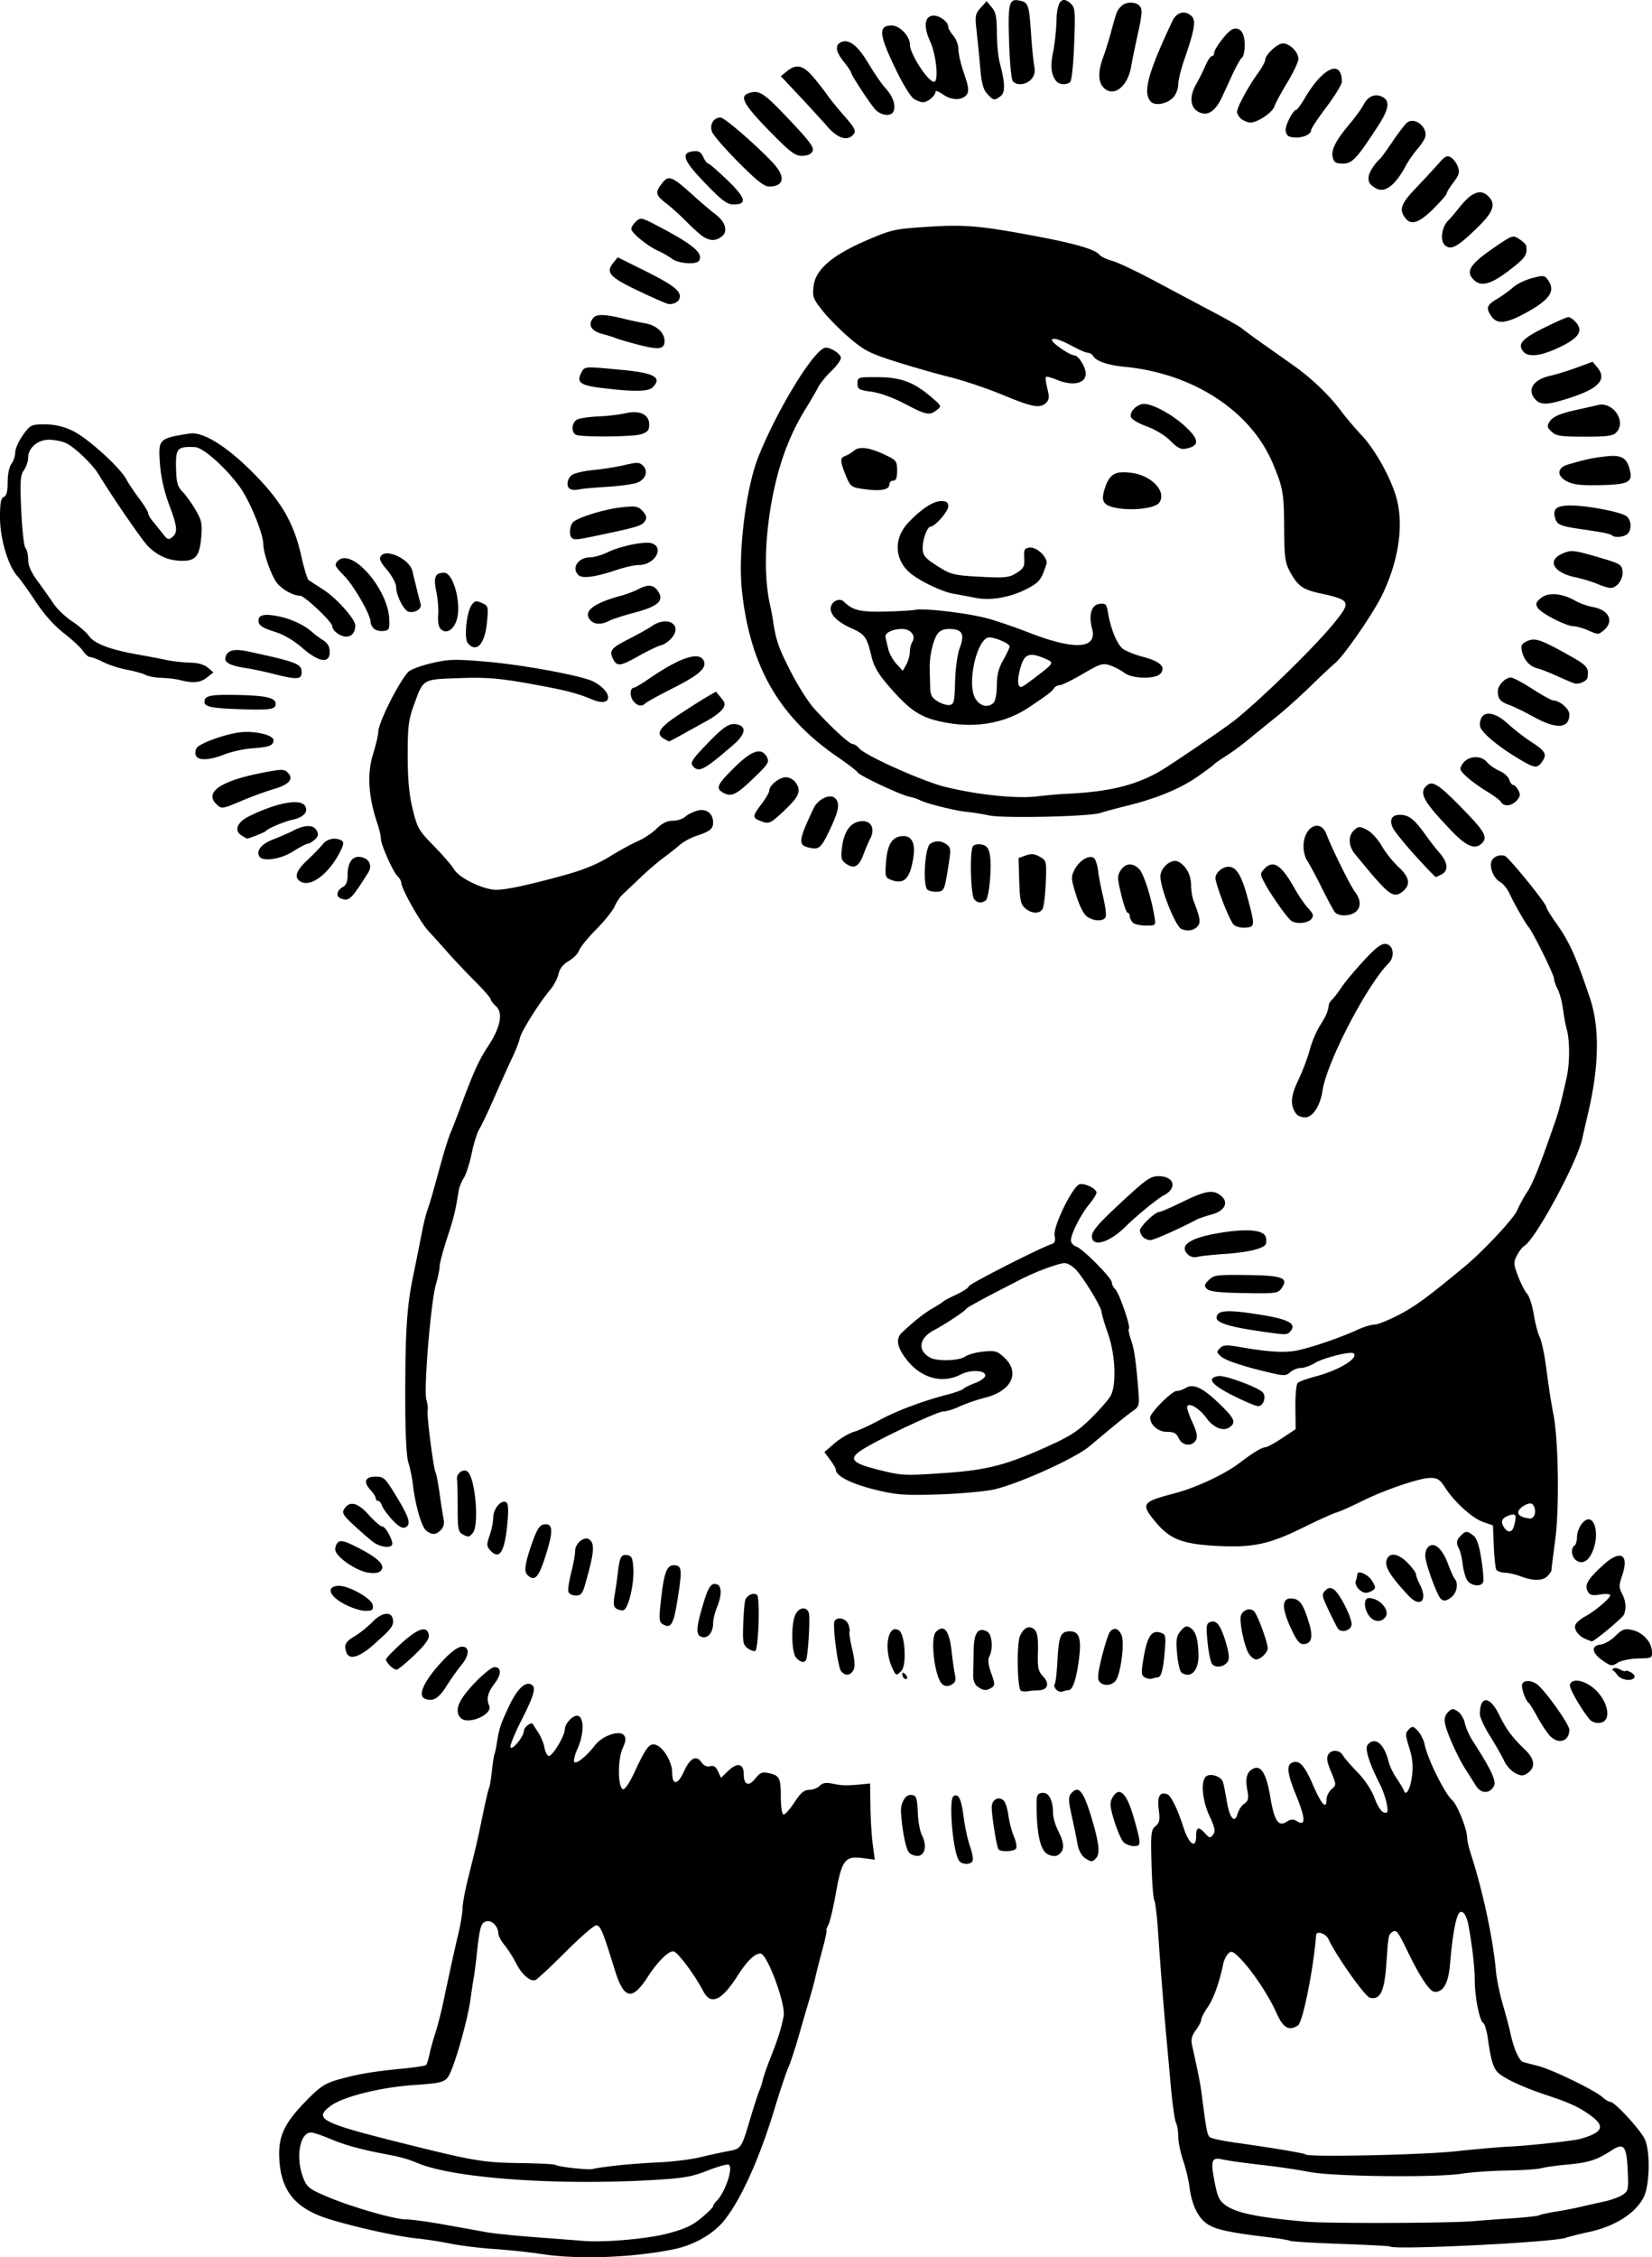 <svg xmlns="http://www.w3.org/2000/svg" viewBox="0 0 228.017 311.412" height="1176.991" width="861.795"><path d="M74.789 310.977c-1.65-.254-4.586-.567-6.527-.695-1.94-.128-4.647-.46-6.016-.735-1.368-.277-3.432-.597-4.586-.713-2.668-.267-7.914-1.403-11.893-2.576-4.885-1.44-6.962-3.844-7.212-8.348-.176-3.168.636-4.937 3.714-8.089 1.835-1.879 2.582-2.385 4.231-2.864 2.646-.77 4.842-1.153 8.826-1.542 1.81-.176 3.379-.408 3.485-.514.106-.106.32-.794.477-1.53.156-.735.522-2.05.812-2.924.29-.873.779-2.778 1.087-4.233.977-4.613 1.539-7.166 2.098-9.525.299-1.261.549-2.8.555-3.417.007-.619.344-2.444.748-4.057 1.194-4.765 1.305-5.244 2.046-8.845.39-1.894.783-3.563.873-3.709.09-.146.266-1.205.39-2.353.124-1.148.28-2.178.349-2.288.068-.111.222-.837.343-1.613.305-1.963.489-2.516 1.665-5.016 1.068-2.27 2.14-3.359 2.988-3.034.825.317.558 1.368-1.253 4.936-.958 1.886-1.647 3.583-1.53 3.771.269.436 1.856-1.524 1.859-2.295 0-.476 1.025-1.257 1.217-.928.03.053.365.573.743 1.155.378.582.767 1.522.864 2.088.097.567.355 1.09.575 1.162.48.159 2.247-2.748 2.247-3.7 0-.71 1.024-1.843 1.666-1.843 1.001 0 1.044 2.433.08 4.558-.39.858-.584 1.68-.433 1.828.315.307 1.658-.786 2.86-2.325 1.024-1.311 3.361-2.114 3.98-1.367.32.385.278.797-.186 1.825-.697 1.546-.66 5.388.055 5.623.26.086.92-.896 1.635-2.441 1.548-3.341 2.037-3.964 2.893-3.688 1.06.342 2.267 2.396 2.267 3.858 0 1.759.773 1.695 1.597-.132.846-1.877 1.708-2.356 2.416-1.344.343.49.77.69 1.219.574.494-.13.806.072 1.096.71l.406.89 1.021-.98c1.244-1.191 2.122-.988 2.122.493 0 1.49.68 1.736 1.601.58.66-.827.948-.94 1.878-.735 1.463.32 1.637.673 1.637 3.328 0 1.242.158 2.31.352 2.374.194.064.87-.675 1.502-1.642.885-1.351 1.358-1.757 2.054-1.757.497 0 1.156-.25 1.463-.558.421-.421.869-.492 1.827-.287 1.24.265 1.959.277 4.078.067l1.046-.104.045 3.175c.025 1.747.17 4.113.324 5.258l.279 2.083-1.608-.22c-2.485-.34-2.94.235-3.745 4.745-.369 2.064-.85 4.088-1.07 4.498-.219.41-.33.746-.245.746.085 0-.16 1.151-.543 2.558-.383 1.406-.819 3.113-.968 3.792-.15.68-.534 2.108-.855 3.175-.32 1.067-.992 3.37-1.492 5.115-.5 1.747-1.145 3.695-1.433 4.33-.287.635-1.135 3.175-1.883 5.644-2.1 6.937-4.704 12.672-7.034 15.5-1.472 1.785-4.118 3.285-6.772 3.838-5.662 1.18-13.257 1.467-18.307.69zm17.283-2.817c2.41-.628 3.477-1.117 4.732-2.166.892-.745 1.621-1.468 1.621-1.607 0-.14.218-.47.483-.737 1.185-1.184 2.335-4.601 1.685-5.003-.188-.116-1.507.248-2.93.809-2.222.875-3.316 1.061-7.705 1.312-13.236.757-27.283-.255-32.279-2.326-1.503-.622-2.193-.816-4.41-1.239-3.573-.681-5.653-1.257-7.805-2.163-1.091-.459-2.233-.834-2.537-.834-1.546 0-2.152 3.43-1.094 6.198.503 1.318.803 1.567 3.086 2.555 3.332 1.443 9.524 3.242 11.13 3.235.703-.003 3.103.324 5.334.727 2.232.403 4.851.874 5.821 1.048.97.173 4.145.492 7.056.71 2.91.216 5.688.43 6.173.474 2.8.255 8.82-.259 11.639-.993zm-7.053-9.392c1.456-.163 4.154-.364 5.998-.448 1.843-.084 4.383-.402 5.644-.707a88.237 88.237 0 013.845-.838c1.806-.331 1.82-.35 3.057-4.51.52-1.746 1.088-3.492 1.262-3.88a7.672 7.672 0 00.452-1.411c.074-.388.604-1.897 1.177-3.352.964-2.445 1.333-3.628 1.705-5.468.327-1.616-2.274-8.643-3.199-8.643-.788 0-1.845 1.02-3.109 2.999-2.275 3.564-3.746 4.213-4.825 2.131-1.123-2.166-3.471-5.31-4.052-5.426-.642-.127-2.201 1.403-3.538 3.471-2.21 3.422-3.32 3.18-4.612-1.006-1.635-5.298-1.95-6.05-2.541-6.05-.309 0-2.218 1.657-4.243 3.682-2.025 2.024-3.884 3.759-4.131 3.854-.713.273-1.886-.75-2.7-2.355-.413-.812-1.125-1.925-1.584-2.473-.458-.549-.838-1.263-.845-1.588-.019-1.02-.927-1.91-1.698-1.666-.73.232-.86.721-1.323 4.956-.127 1.164-.295 2.434-.372 2.822-.078.389-.282 1.738-.455 3-.342 2.496-1.81 7.861-2.723 9.959-.631 1.447-.907 1.547-5.059 1.833-4.684.324-9.81 1.607-11.522 2.885-2.371 1.77-1.329 2.32 9.582 5.053 10.048 2.517 11.447 2.758 16.386 2.827 2.61.036 4.873.144 5.029.24.478.296 4.658.757 5.22.576.29-.094 1.72-.304 3.174-.467zm106.849 11.162c-.073-.068-3.14-.23-6.816-.36-3.676-.13-6.814-.318-6.973-.417-.16-.099-1.519-.326-3.019-.504-5.372-.64-7.302-1.06-8.442-1.837-1.288-.88-2.146-2.683-2.447-5.146-.11-.902-.502-2.523-.87-3.603-.369-1.08-.67-2.56-.67-3.287 0-.727-.143-1.59-.317-1.917-.174-.326-.5-2.657-.726-5.18-.225-2.522-.486-5.41-.58-6.418a658.193 658.193 0 01-1.156-14.588c-.146-2.24-.384-4.264-.529-4.498-.144-.235-.319-2.504-.387-5.042-.112-4.2-.063-4.668.552-5.194.564-.483.638-.864.448-2.3-.238-1.792.157-2.492 1.183-2.099.51.196 1.423 2.061 2.207 4.509.775 2.418 1.774 3.113 1.774 1.234 0-1.243.347-1.334 1.256-.33.602.666.697.68 1.082.152.341-.466.244-.962-.504-2.58-.97-2.1-1.219-4.7-.517-5.402.557-.557 2.122-.084 2.377.719.117.369.362 1.587.544 2.707.375 2.304 1.089 3.118 1.475 1.682.135-.501.551-1.125.925-1.387.576-.404.638-.706.404-1.982-.3-1.64 0-2.535.97-2.907.996-.382 1.711.885 2.214 3.92.55 3.317 1.126 4.203 2.252 3.466.507-.333.932-.387 1.284-.165 1.399.885 1.398-.151-.002-3.589-1.194-2.93-1.322-4.103-.483-4.425.975-.374 1.67.38 2.848 3.095 1.174 2.704 1.867 3.454 1.867 2.019 0-.458.311-1.1.692-1.426.687-.588.686-.606-.063-2.409-.567-1.364-.66-1.96-.378-2.396.476-.735 1.581-.643 2.042.169.194.342 1.094 1.38 1.999 2.305.995 1.018 1.921 2.421 2.341 3.548.419 1.125.939 1.914 1.31 1.988.532.106.581-.059.363-1.218-.138-.738-.555-1.937-.926-2.664-1.503-2.947-2.126-4.942-1.703-5.453 1.007-1.214 2.31-.139 2.92 2.412.127.528.615 1.526 1.083 2.216.469.69.913 1.437.987 1.66.297.893.906-.177 1.133-1.994.176-1.41.074-2.457-.379-3.893-.562-1.785-.568-2.017-.067-2.518.502-.502.619-.483 1.263.209.39.419.81 1.263.933 1.875.393 1.97 2.782 6.793 3.79 7.657.685.586 2.063 4.01 2.06 5.116 0 .388.232 1.42.516 2.293 1.648 5.062 3.072 11.706 3.477 16.228.096 1.067.522 3.13.948 4.586.425 1.455.89 3.201 1.033 3.88.455 2.16 1.207 3.873 1.772 4.035.3.086 1.261.34 2.134.564 1.897.486 7.823 3.368 8.802 4.28.382.356.873.646 1.092.646.609 0 4.203 3.91 4.772 5.192.764 1.72.665 6.337-.17 7.975-1.14 2.236-3.985 4.03-7.616 4.803-1.165.248-2.593.607-3.175.798-1.92.63-23.657 1.699-24.21 1.19zm11.508-3.496c.97-.085 3.34-.26 5.266-.388 1.926-.129 3.638-.318 3.805-.421.167-.103 1.21-.332 2.319-.508a54.923 54.923 0 003.427-.66c.776-.186 2.194-.506 3.15-.71.957-.205 2.125-.624 2.594-.931.805-.527.847-.721.728-3.335-.158-3.49-.52-3.92-2.313-2.754-1.953 1.272-3.148 1.648-6.044 1.904-1.424.126-3.012.348-3.527.494-.516.146-2.683.292-4.816.326-2.132.033-4.91.227-6.173.43-3.505.567-17.667.413-21.027-.228a92.995 92.995 0 00-5.61-.856c-3.67-.422-5.421-.664-6.616-.916-1.315-.276-1.468.293-.874 3.246.42 2.083.65 2.537 1.63 3.2 1.485 1.008 4.623 1.631 10.974 2.181 3.044.264 19.88.21 23.107-.074zm-2.47-9.635c2.717-.292 5.972-.58 7.233-.639 2.878-.135 8.974-.795 9.992-1.08 3.036-.853 3.456-1.69 1.561-3.108-1.623-1.215-2.968-1.85-6.137-2.893-3.414-1.125-6.188-2.431-6.902-3.25-.592-.68-.897-1.77-1.294-4.614-.144-1.033-.43-1.986-.636-2.117-.524-.333-1.17-3.602-1.17-5.92 0-1.648-.307-4.365-.831-7.371-.256-1.467-.752-2.27-1.223-1.979-.504.311-1.009 2.957-1.355 7.094-.222 2.659-.881 3.88-2.095 3.88-.675 0-1.967-1.896-3.664-5.38-1.516-3.113-1.658-3.286-2.297-2.816-.45.33-.465.424-.748 4.454-.262 3.72-.86 4.914-2.276 4.544-.687-.18-4.693-5.858-5.715-8.102-.34-.745-1.64-1.167-1.69-.549-.377 4.776-1.844 12.06-2.514 12.484-1.25.792-2.046.336-2.939-1.684-1.06-2.397-3.356-5.855-4.99-7.515-1.037-1.055-1.26-1.147-1.695-.706-.276.28-.583.905-.682 1.39-.522 2.557-1.323 4.802-2.13 5.966-.497.717-.903 1.5-.903 1.74s-.339.894-.752 1.454c-.54.73-.69 1.298-.533 2.014 1.003 4.554 1.159 5.363 1.411 7.347.56 4.397.704 5.131 1.065 5.415.218.172 1.745.5 3.395.73 5.241.732 9.679 1.477 9.857 1.655.387.386 16.06.05 20.658-.444zm-68.519-40.076c-.858-1.102-1.494-8.48-.77-8.927.678-.419 1.076.406 1.39 2.887.168 1.333.557 3.131.864 3.996.306.864.478 1.777.382 2.028-.224.583-1.416.593-1.866.016zm17.31-.432c-.427-.3-.838-1.088-.967-1.853-.123-.732-.481-2.478-.797-3.88-.465-2.067-.489-2.65-.127-3.087 1.078-1.298 1.775-.403 3.017 3.872.86 2.958 1.003 4.356.506 4.954-.532.642-.708.641-1.632-.006zm-24.205-.685c-.457-.457-.99-3.126-1.135-5.674-.063-1.122.584-2.293 1.268-2.293.86 0 .968.265 1.063 2.599.045 1.115.3 2.448.566 2.961.687 1.324.456 2.704-.475 2.837-.412.059-.991-.135-1.287-.43zm19.228.263c-1.06-.426-1.597-2.536-1.645-6.466-.021-1.752.054-1.951.77-2.053.896-.127 1.5.997 1.5 2.795 0 .578.317 1.672.705 2.433.806 1.58.89 2.497.282 3.104-.442.442-.859.49-1.612.187zm-6.922-.76c-.244-.394-.914-4.6-.918-5.757-.003-1.045.886-1.588 1.613-.985.257.213.564 1.129.683 2.035.119.906.462 2.228.763 2.939.3.71.44 1.465.31 1.676-.277.447-2.187.52-2.45.093zm17.282-.96c-.3-.3-.873-1.607-1.274-2.906-.6-1.94-.653-2.504-.303-3.16.943-1.76 1.991-.806 2.998 2.73 1.03 3.622 1.032 3.881.021 3.881-.493 0-1.142-.245-1.442-.545zm48.615-7.811c-.334-.546-.968-1.548-1.408-2.227-1.046-1.614-2.577-5.013-2.831-6.286-.138-.688-.011-1.197.401-1.61.528-.527.696-.54 1.349-.107.41.273.849.997.974 1.61.126.614.609 1.708 1.074 2.431 2.682 4.175 3.35 5.637 2.898 6.358-.637 1.015-1.78.936-2.457-.17zm5.414-1.733c-.534-.284-1.203-1.027-1.488-1.652-.285-.624-1.158-2.156-1.94-3.404-.783-1.248-1.423-2.624-1.423-3.058 0-2.576 1.362-2.559 2.63.033 1.019 2.083 1.809 3.146 3.664 4.93 1.32 1.27 1.406 2.45.233 3.21-.585.378-.873.368-1.676-.06zm4.78-5.168c-.397-.437-1.157-1.588-1.689-2.558-.531-.97-1.07-1.843-1.198-1.94-.465-.354-1.075-2.122-.894-2.593.21-.547 1.107-.57 1.943-.05 1.004.626 4.555 5.567 4.555 6.338 0 1.64-1.54 2.095-2.717.803zm5.527-2.22c-1.19-1.434-2.818-4.267-2.727-4.748.151-.799 1.365-.803 2.654-.009 2.445 1.507 3.425 5.003 1.466 5.231-.525.061-1.116-.14-1.393-.473zm-155.828-.205c-.648-.662-.54-1.643.32-2.9 1.14-1.671 3.725-4.112 4.353-4.112.97 0 .975.985.013 2.247-.958 1.256-1.165 2.1-.752 3.067.526 1.228-2.932 2.72-3.934 1.698zm-4.939-2.653c-1.096-.459-.042-2.624 2.652-5.444 1.033-1.08 1.962-1.737 2.459-1.737 1.105 0 1.05 1.187-.12 2.597-.505.609-1.42 1.9-2.032 2.87-1.061 1.682-1.889 2.162-2.959 1.714zm82.244-1.134c-.484-.35-.582-6.38-.121-7.49.498-1.204 1.354-1.574 2.043-.885.379.379.5 1.213.447 3.056-.064 2.18.034 2.65.696 3.355.96 1.022.674 1.905-.631 1.941-.54.015-1.238.077-1.551.138-.314.061-.711.01-.883-.115zm4.864-.155c-.224-.269-.307-.589-.185-.711s.297-1.616.389-3.319c.18-3.362.446-3.979 1.707-3.979 1.33 0 1.645 1.05 1.222 4.089-.374 2.688-.843 4.025-1.412 4.025-.172 0-.538.087-.813.192-.276.106-.685-.027-.908-.297zm-10.812-.375c-.434-.317-.643-.885-.618-1.676.02-.657.05-2.183.065-3.39.029-2.387.643-3.211 1.878-2.52.674.377.836 2.395.276 3.44-.226.423-.142 1.147.265 2.282.527 1.47.534 1.702.067 1.998-.725.46-1.163.429-1.933-.134zm-4.864-.327c-1.057-.83-1.743-6.387-.894-7.236 1.115-1.115 1.853-.177 2.167 2.751.114 1.067.31 2.442.434 3.055.18.888.085 1.189-.468 1.485-.503.269-.845.254-1.24-.055zm21.66-.372c-.294-.353-.205-1.227.35-3.44.409-1.631.903-3.164 1.098-3.407.55-.683 1.177-.524 1.6.406.49 1.076-.135 5.669-.872 6.406-.639.638-1.662.655-2.176.035zm-26.975-.467a.972.972 0 01-.235-.6c0-.221.164-.2.417.053.23.23.335.5.235.6-.1.1-.288.076-.417-.053zm33.241-.116c-.502-.295-.517-.62-.136-2.84.484-2.822 1.098-3.714 2.294-3.334.739.234.776.397.597 2.594-.203 2.489-.496 3.578-.963 3.578-.157 0-.497.075-.756.167-.258.092-.724.017-1.036-.165zm65.201-.352c-.27-.387-.56-.665-.643-.618-.083.048-.046-.048.082-.211.128-.164.567-.118.976.1.41.22.744.308.744.197 0-.11.322-.029.715.182.394.21.622.534.508.718-.365.59-1.873.358-2.381-.368zm-107.112-.494c-.456-.549-1.218-6.426-.9-6.94.39-.63 1.595-.334 1.896.464.165.437.238.9.162 1.029-.075.13.094 1.227.377 2.438.353 1.513.405 2.406.166 2.852-.412.77-1.137.838-1.701.157zm7.055-.462c-1.217-2.672-.607-6.115.918-5.183.863.526 1.113 4.83.327 5.616-.691.691-.74.674-1.245-.433zm39.946.678c-.229-.145-.51-1.312-.625-2.592-.179-1.983-.107-2.452.482-3.17.56-.681.81-.768 1.322-.456.766.469 1.095 1.544 1.142 3.734.046 2.171-1.02 3.312-2.321 2.484zm-109.273-.985c-.305-.304-.555-.688-.555-.852 0-.164.987-1.19 2.193-2.282 2.296-2.078 3.535-2.428 3.732-1.054.072.501-.546 1.345-2.002 2.734-1.159 1.105-2.265 2.009-2.46 2.009-.195 0-.603-.25-.908-.555zm113.48-.222c-.209-.252-.493-1.606-.631-3.01-.216-2.187-.17-2.583.327-2.773.892-.342 1.455.36 2.166 2.708.473 1.562.551 2.314.285 2.738-.467.745-1.653.932-2.147.337zm53.888-.495c-1.51-1.05-1.63-2.034-.269-2.19.531-.062 1.45-.597 2.043-1.189.905-.905 1.256-1.04 2.209-.85 1.474.294 2.725 1.57 2.82 2.875.075 1.03.06 1.039-1.898 1.082-1.102.025-2.348.285-2.822.588-.79.506-.935.484-2.083-.316zm-111.277-.34c-.671-.673-.767-4.59-.144-5.956.464-1.02 1.518-1.194 1.858-.308.228.595-.095 6.061-.388 6.553-.248.416-.724.312-1.326-.29zm62.457-.593c-.642-1.01-1.368-4.551-1.083-5.292.29-.759 1.204-1.069 1.768-.6.455.377 1.92 4.301 1.92 5.141 0 .59-.992 1.545-1.604 1.545-.273 0-.723-.358-1-.794zM47.84 228.03c-.413-1.076-.203-1.508 1.109-2.288.728-.432 1.84-1.33 2.473-1.993 1.289-1.35 2.67-1.487 2.815-.276.102.846-.219 1.257-2.68 3.44-1.936 1.715-3.327 2.133-3.717 1.117zm55.334-.645c-.6-.44-.678-.866-.594-3.268.054-1.518.179-3.024.278-3.346.219-.707 1.213-1.144 1.637-.719.433.433.19 7.568-.262 7.718-.202.067-.679-.106-1.059-.385zm74.932-2.903c-1.278-2.818-1.174-4.116.314-3.942 1.032.12 1.502.84 2.302 3.52.55 1.847.27 2.764-.844 2.764-.534 0-.974-.582-1.772-2.342zm40.781 1.654c-1.019-.414-1.69-1.326-1.444-1.966.115-.3.712-.819 1.326-1.151 1.403-.76 3.482-2.514 3.482-2.939 0-.176-.62-.22-1.377-.1-1.126.18-1.443.1-1.733-.442-.467-.873.015-1.691 2.134-3.62 2.4-2.185 3.622-1.517 2.624 1.434-.446 1.319-.45 1.665-.025 2.486.53 1.024.624 2.004.278 2.905-.177.46-4.176 3.782-4.463 3.706a20.41 20.41 0 01-.802-.313zm-121.939-.275c-.903-.21-.907-1.063-.019-4.137.82-2.842 1.226-3.449 2.082-3.12.624.24.6 1.589-.056 3.16-.29.696-.529 1.692-.529 2.213 0 1.183-.693 2.066-1.478 1.884zm87.685-1.222c-.159-.253-.736-1.401-1.282-2.55-.898-1.894-.94-2.143-.442-2.64.41-.41.705-.457 1.16-.184.82.492 2.602 4.03 2.476 4.913-.118.823-1.478 1.151-1.912.461zm-93.242-.612c-.431-.277-.448-.844-.11-3.73.425-3.632.827-4.505 1.999-4.338.862.123.88.894.123 5.395-.48 2.859-.886 3.397-2.012 2.673zm97.542-1.162c-.72-1.027-.717-2.391.003-2.391 1.526 0 3.008 1.757 2.252 2.668-.617.743-1.627.619-2.255-.277zM47.45 221.259c-2-1.092-2.428-2.295-.882-2.473 1.345-.156 4.738 1.695 4.875 2.66.098.687-.044.792-1.058.785-.645-.005-1.965-.442-2.935-.972zm37.608.663c-.37-.238-.426-.7-.226-1.852.146-.844.328-2.09.405-2.77.279-2.474.467-2.875 1.295-2.757.67.095.796.361.885 1.875.126 2.15-.706 5.612-1.378 5.732-.27.049-.71-.054-.981-.228zm109.384-1.747c-2.43-2.59-3.305-3.96-3.086-4.832.312-1.245 1.585-1.116 2.956.298.62.64 1.128 1.336 1.128 1.547 0 .211.237.839.527 1.395 1.145 2.194.082 3.304-1.525 1.592zm4.282.212c-.637-.985-1.96-4.74-2.003-5.69-.028-.607.193-1.167.55-1.395.832-.532 1.86.464 2.624 2.542.33.898.733 1.783.895 1.968.504.573.324 1.821-.35 2.432-.77.697-1.328.743-1.716.143zm-120.262-.75c-.102-.267.061-1.441.364-2.609.302-1.168.55-2.528.55-3.022 0-1.123 1.313-2.165 2.004-1.592.752.624.617 1.894-.677 6.385-.303 1.05-.554 1.323-1.218 1.323-.46 0-.92-.218-1.023-.485zm109.045-.442c-.316-.316-.486-.806-.378-1.087.108-.282.197-.67.197-.861 0-.71 1.481-.09 2.054.859.522.866.529 1.022.063 1.318-.765.484-1.284.423-1.936-.23zm14.945-1.27c-.231-.433-.493-1.425-.58-2.205-.089-.78-.302-1.686-.474-2.013-.443-.838-.393-1.216.24-1.85.674-.673.845-.675 1.713-.018.48.363.804 1.313 1.107 3.239.235 1.499.349 2.93.253 3.18-.289.751-1.797.53-2.259-.333zm7.452-.449c-.68-.261-1.662-.487-2.184-.502-.522-.015-1.054-.196-1.181-.402-.128-.206-.288-1.67-.355-3.252l-.123-2.876-1.34-.464c-1.502-.52-3.98-2.761-5.265-4.763-.7-1.09-1.055-1.323-2.014-1.323-1.493 0-6.412 1.676-9.587 3.266-1.358.68-2.866 1.35-3.351 1.487-.485.137-2.637 1.112-4.782 2.167-4.663 2.292-6.955 2.752-12.152 2.441-4.408-.264-6.127-.953-8.018-3.215-2.158-2.582-2.007-2.817 2.586-4.023 2.96-.777 6.92-2.632 8.96-4.195 1.793-1.374 3.091-2.16 3.567-2.16.23 0 1.26-.56 2.292-1.245l1.875-1.245-.036-3.01c-.02-1.656.123-3.169.317-3.362.193-.194 1.28-.594 2.415-.89 3.226-.843 6.004-2.508 5.321-3.19-.352-.352-4.165.594-5.385 1.336-.605.368-1.466.669-1.913.669-.447 0-1.1.26-1.45.577-.542.49-.893.52-2.321.19-3.904-.898-6.539-1.748-7.217-2.33-.652-.557-.67-.674-.183-1.161.459-.46.884-.483 2.776-.158 4.205.722 6.328.827 8.171.405 2.138-.49 5.75-1.743 7.999-2.776.873-.4 1.957-.732 2.408-.736.45-.004 1.985-.622 3.41-1.373 2.277-1.2 3.905-2.397 8.992-6.613 2.649-2.196 6.817-6.658 7.3-7.816.281-.67.917-1.833 1.413-2.583.76-1.147 1.863-3.956 3.94-10.022.377-1.098.768-2.63 1.442-5.644.45-2.006.455-5.137.013-6.703-.164-.582-.396-1.835-.514-2.784-.118-.949-.446-2.171-.728-2.716-.282-.545-.512-1.21-.512-1.479 0-.528-2.857-6.324-3.498-7.096-.493-.594-1.977-3.2-2.675-4.698-.29-.623-.854-1.308-1.252-1.52-.854-.457-1.494-1.945-1.215-2.823.208-.655 1.107-1.036 1.853-.785.533.18 5.729 6.574 5.729 7.05 0 .183.614 1.191 1.364 2.241 1.815 2.541 2.706 4.52 4.67 10.377 1.347 4.022 1.253 9.382-.28 15.875-.275 1.164-.63 2.714-.788 3.444-.71 3.283-6.456 13.913-8.015 14.83-.263.155-.719.745-1.011 1.31-.486.94-.472 1.19.157 2.845.38.998.942 2.094 1.25 2.434.308.34.72 1.614.916 2.83.196 1.216.562 2.626.815 3.134.252.507.64 2.272.861 3.921.503 3.74.647 4.67 1.063 6.88.673 3.571.802 12.826.237 17.087-.293 2.219-.534 4.152-.534 4.296 0 .144-.25.511-.554.816-.664.664-1.997.673-3.68.025zm-.928-6.967c.39-1.452.278-1.74-.572-1.476-1.071.335-1.338.843-.852 1.62.549.88 1.166.818 1.424-.144zm2.82-1.5c.246-.642-.077-1.587-.542-1.587-.67 0-1.703.74-1.703 1.221 0 .447.574.747 1.638.855.222.022.495-.197.606-.488zm-139.033 8.24c-.48-.48-.267-1.738.793-4.69.582-1.621.952-2.165 1.531-2.251 1.192-.176 1.295.807.393 3.764-1.093 3.587-1.653 4.24-2.717 3.177zm-22.064-.307c-1.628-.293-4.269-2.133-4.413-3.074-.058-.378.119-.872.392-1.1.392-.325 1.017-.141 2.96.87 2.73 1.423 3.646 2.418 2.87 3.119-.306.275-.944.34-1.809.185zm166.684-1.83c-.515-.514-.555-1.57-.07-1.869.193-.12.352-.667.352-1.216 0-.55.307-1.374.683-1.832 1.628-1.984 2.689 1.514 1.284 4.232-.593 1.146-1.51 1.425-2.25.686zm-149.74-1.252c-.489-.544-.496-.784-.06-2.028.271-.776.496-1.903.499-2.503.006-1.196 1.116-2.487 1.784-2.074.293.181.34 1.028.163 2.92-.375 4-1.1 5.12-2.387 3.685zm-16.136-1.127c-.486-.365-1.674-1.394-2.642-2.285-1.47-1.354-1.697-1.723-1.375-2.235.75-1.198 1.855-.948 3.398.77.798.887 1.64 1.614 1.873 1.614.483 0 1.606 2.123 1.346 2.544-.305.493-1.693.275-2.6-.408zm12.263-1.103c-.513-.299-.61-.885-.6-3.605.007-1.787-.036-3.544-.093-3.905-.137-.856.948-1.607 1.51-1.045 1.045 1.046 1.556 7.347.68 8.402-.513.618-.67.634-1.497.153zm-4.937-.46c-.644-.49-1.495-3.434-1.849-6.394-.115-.97-.394-2.32-.62-2.998-.247-.749-.416-3.806-.426-7.761-.028-10.122.183-13.608 1.09-17.992.461-2.231 1.004-4.93 1.205-5.997.202-1.067.531-2.417.732-2.999.444-1.289.724-2.255 1.844-6.365.479-1.755 1.103-3.74 1.388-4.41.284-.67.839-2.092 1.232-3.16 1.875-5.088 2.65-6.816 3.91-8.713 1.735-2.612 2.142-4.632 1.12-5.557-.399-.36-.725-.794-.725-.962 0-.169-.992-1.302-2.205-2.517-1.212-1.216-2.898-2.998-3.746-3.96a199.834 199.834 0 00-2.685-2.985c-1.115-1.205-3.71-5.83-3.71-6.612 0-.216-.234-.626-.518-.91-.669-.67-2.305-4.367-2.305-5.21 0-.357-.23-1.33-.51-2.16-1.212-3.583-1.404-6.792-.567-9.461.393-1.255.717-2.634.72-3.065.007-1.236 2.728-6.694 4.12-8.265.283-.32 1.721-.865 3.196-1.213 2.39-.563 3.2-.587 7.474-.23 5.12.429 13.333 1.947 14.893 2.754 2.811 1.453 2.686 3.664-.14 2.48-1.853-.778-3.431-1.21-6.608-1.81-6.01-1.133-7.665-1.291-11.917-1.136-4.971.182-4.784.066-6.124 3.779-.715 1.982-.832 2.954-.83 6.894.004 3.322.192 5.358.687 7.387.636 2.615.83 2.952 2.92 5.083 1.23 1.255 2.498 2.724 2.818 3.265.69 1.17 4.048 2.786 5.787 2.786 1.414 0 4.414-.644 9.48-2.034 2.518-.691 4.497-1.505 6.174-2.54 1.359-.839 3.125-1.805 3.925-2.148.8-.343 1.956-1.114 2.57-1.714.766-.749 1.46-1.09 2.221-1.09.609 0 1.375-.242 1.703-.54.328-.296 1.083-.679 1.678-.85 1.231-.352 2.191.366 2.191 1.64 0 .87-.437 1.22-2.293 1.835-.776.257-1.808.815-2.293 1.24a41.448 41.448 0 01-2.262 1.784c-.76.557-2.188 1.785-3.175 2.728a219.81 219.81 0 01-2.456 2.32c-.363.332-.866 1.082-1.117 1.667-.25.586-1.399 2.017-2.552 3.18-1.153 1.164-2.205 2.46-2.338 2.88-.133.42-.775 1.077-1.426 1.461-.787.464-1.265 1.068-1.426 1.798-.133.605-.645 1.58-1.138 2.166-1.533 1.82-4 5.752-4.192 6.678-.1.485-.567 1.686-1.038 2.669-.471.982-1.58 3.441-2.465 5.463-.884 2.022-1.835 4.023-2.112 4.446-.277.423-.743 1.916-1.035 3.316-.292 1.4-.786 2.936-1.098 3.413-.312.476-.634 1.287-.715 1.803-.432 2.755-.632 3.573-1.581 6.478-.57 1.742-1.035 3.496-1.035 3.898 0 .402-.233 1.539-.519 2.526-.706 2.445-1.7 14.547-1.307 15.906.168.582.246 1.233.172 1.446-.162.47.812 8.103 1.093 8.556.11.178.36 1.492.558 2.921.197 1.43.445 3.016.552 3.525.124.598-.01 1.13-.38 1.5-.686.686-1.197.708-2.015.086zm-4.715-1.517c-.657-.717-1.286-1.592-1.398-1.944-.111-.352-.35-.64-.532-.64-.18 0-.329-.165-.329-.367 0-.202-.322-.714-.716-1.137-1.038-1.113-.759-1.847.703-1.847 1.136 0 1.318.175 2.906 2.794 1.798 2.967 2.04 3.876 1.127 4.227-.376.144-.97-.222-1.761-1.086zm67.239-3.995c-3.664-.849-5.998-1.982-5.998-2.915 0-.158-.354-.767-.786-1.352l-.787-1.065 1.404-1.207c.772-.663 1.96-1.37 2.639-1.57.679-.2 2.266-.924 3.528-1.61 2.397-1.303 5.94-2.637 9.402-3.539 1.122-.292 2.125-.651 2.228-.798.103-.147.823-.504 1.599-.793.776-.29 1.41-.757 1.41-1.04 0-.755-2.037-.842-3.385-.144-2.52 1.303-5.409.539-7.403-1.958-1.366-1.71-1.619-2.945-.77-3.762 1.576-1.516 3.06-2.696 4.27-3.396.71-.412 1.371-.835 1.468-.94.097-.106.93-.548 1.852-.982.922-.434 1.676-.938 1.676-1.12 0-.295 9.754-5.266 11.405-5.813.488-.162.599-.451.454-1.185-.246-1.246 2.527-6.907 3.474-7.09.772-.15 2.306.622 2.306 1.16 0 .214-.454.941-1.01 1.616-1.172 1.426-2.518 4.084-2.518 4.974 0 .338.327.719.727.846.902.286 4.917 4.332 4.917 4.955 0 .25.213.669.474.93.557.556 2.154 5.18 1.883 5.451-.103.103.032.803.298 1.558.457 1.295.697 3 1.03 7.3.128 1.666.052 1.918-.746 2.469-.805.556-2.133 1.634-6.027 4.895-1.94 1.625-9.33 4.992-12.963 5.905-1.172.295-4.556.618-7.585.723-4.65.163-5.916.087-8.466-.503zm9.172-2.45c5.58-.39 8.292-1.077 13.582-3.441 3.57-1.596 4.583-2.236 6.464-4.086 1.228-1.206 2.458-2.622 2.734-3.146.82-1.554.634-5.69-.385-8.573-.48-1.358-.873-2.683-.874-2.945-.002-.626-2.368-4.55-3.488-5.786-.483-.533-1.204-.97-1.6-.97-.783 0-3.873 1.127-5.85 2.132-4.949 2.518-7.595 3.947-7.753 4.186-.24.363-2.95 2.152-4.452 2.938-2.075 1.087-2.31 2.826-.51 3.789.996.533 3.981.438 4.826-.154.405-.283 1.542-.594 2.527-.69 1.608-.158 1.903-.072 2.872.832 2.217 2.071 1.016 4.598-2.625 5.525-1.164.297-2.762.846-3.551 1.221-.789.375-1.793.682-2.23.682-.8 0-8.572 3.647-11.087 5.202-2.073 1.283-1.663 1.892 1.878 2.788 3.505.886 3.746.899 9.522.496zm32.167-4.782c-.316-.693-.663-.882-1.624-.882-1.203 0-2.321-.954-2.321-1.981 0-.653 3.005-3.663 3.656-3.663.323 0 .878-.182 1.234-.404 1.06-.662 2.33-.074 4.641 2.146 2.164 2.078 2.398 2.651 1.35 3.312-.86.543-2.164-.011-3.12-1.326-.934-1.285-2.317-2.143-2.633-1.632-.104.168.2 1.142.673 2.164.637 1.375.772 2.027.516 2.504-.511.956-1.891.818-2.372-.238zm7.422-5.925c-2.961-1.494-3.623-2.412-1.914-2.656.918-.13 5.535 1.588 6.103 2.272.516.621.055 1.904-.675 1.879-.326-.012-1.908-.684-3.514-1.495zm3.4-8.896c-3.752-.547-5.595-1.131-5.595-1.774 0-1 1.174-1.159 4.763-.645 4.957.71 6.367 1.34 5.455 2.44-.484.582-.487.582-4.623-.02zm-6.917-5.78c-.424-.422-.389-.598.249-1.234.684-.683 1.102-.738 5.185-.687 4.98.062 5.859.386 4.87 1.797-.513.734-.764.767-5.175.694-3.414-.057-4.765-.207-5.13-.57zm-2.667-4.781c-1.308-1.309.527-2.398 5.165-3.067 3.375-.487 5.372-.23 5.621.726.095.362.073.811-.049.998-.383.59-2.582 1.092-5.69 1.299-1.649.11-3.332.292-3.74.405-.445.124-.966-.02-1.307-.361zm-13.159-2.107c-.322-.84.391-1.734 4.212-5.272 3.19-2.954 3.832-3.398 4.909-3.398 2.222 0 2.646 1.676.677 2.676-.773.392-3.867 2.925-5.158 4.222-2.01 2.02-4.22 2.864-4.64 1.772zm6.988-.274c-.233-.233-.423-.639-.423-.902 0-.549 2.083-2.555 2.653-2.555.209 0 1.675-.635 3.258-1.412 3.177-1.557 4.24-1.716 5.311-.793 1.082.931.474 2.068-1.373 2.565-.812.219-1.733.535-2.047.702-2.35 1.255-5.883 2.818-6.368 2.818-.323 0-.778-.19-1.01-.423zm21.188-16.951c-.902-1.145-.834-2.457.241-4.688.59-1.223 1.299-3.091 1.575-4.152.276-1.06.93-2.606 1.453-3.434.835-1.323 1.094-1.942 1.198-2.87.015-.132.235-.45.488-.706.253-.256.855-1.05 1.338-1.763.482-.713 1.86-2.352 3.06-3.641 1.651-1.772 2.38-2.317 2.985-2.231 1.048.148 1.277 1.75.38 2.656-3.035 3.065-8.538 13.661-9.125 17.57-.316 2.107-1.35 3.7-2.402 3.7-.464 0-1-.199-1.19-.441zm-15.884-25.547c-.802-.323-2.89-5.535-2.9-7.236-.007-1.257 1.554-2.541 2.484-2.044 1.064.57 1.744 1.826 1.744 3.22 0 .72.176 1.757.39 2.303.904 2.296.983 2.921.442 3.462-.528.528-1.313.635-2.16.295zm7.263-.543c-.49-.378-2.077-4.29-2.547-6.278-.18-.766.822-1.763 1.774-1.763 1.088 0 1.8 1.157 2.648 4.306 1.024 3.799 1.015 3.966-.225 4.088-.582.057-1.324-.102-1.65-.353zm-13.978-.35c-.233-.234-.423-.63-.423-.883 0-.252-.128-.458-.285-.458-.156 0-.557-1.134-.89-2.52-.547-2.282-.553-2.599-.06-3.352.668-1.019 1.693-1.067 2.574-.121.622.667 1.688 4.044 2.087 6.61.176 1.128.157 1.146-1.2 1.146-.759 0-1.57-.19-1.803-.423zm21.924-.2c-.539-.344-2.747-3.439-3.67-5.144-.697-1.287-.703-1.39-.126-2.028 1.223-1.351 2.362-.627 4.213 2.68.543.97 1.382 2.194 1.865 2.72.732.798.803 1.048.429 1.5-.47.565-2.008.72-2.711.272zm-28.236-.612c-.456-.318-1.055-1.498-1.512-2.974-.71-2.293-.721-2.513-.189-3.543.663-1.282 2.114-2.1 2.694-1.519.208.208.45.99.537 1.737.088.748.401 2.367.697 3.598.295 1.231.45 2.462.346 2.734-.25.65-1.623.633-2.573-.033zm34.202-.618c-.191-.242-1.02-1.786-1.842-3.43-.822-1.643-1.716-3.306-1.988-3.694-.272-.388-.494-1.27-.494-1.96 0-2.681 2.327-3.913 3.166-1.675.735 1.957 3.281 7.1 3.954 7.985 1.281 1.682.525 3.215-1.586 3.215-.474 0-1.019-.198-1.21-.44zm-42.729-.529c-.628-.527-.75-1.078-.833-3.777l-.097-3.159.994-.357c.756-.271 1.22-.228 1.94.18.933.529.945.581.82 3.692-.07 1.736-.288 3.355-.484 3.598-.504.62-1.477.547-2.34-.177zm-7.04-1.247c-.521-.627-.65-6.862-.153-7.36.215-.214.778-.293 1.251-.174.656.165.91.52 1.068 1.49.28 1.727-.128 5.906-.608 6.227-.58.39-1.138.324-1.558-.183zm-87.464-.133c-.672-.27-.527-1.107.264-1.53.514-.275.706-.739.706-1.71 0-1.687.666-2.628 1.747-2.469 1.241.183 1.725 1.172 1.075 2.199-2.355 3.72-2.633 3.978-3.792 3.51zm144.194-1.296c-.483-.453-1.434-1.495-2.113-2.314-.68-.82-1.592-1.917-2.028-2.44-.961-1.15-1.023-2.572-.147-3.365.59-.534.744-.537 1.738-.042.61.304 1.513 1.278 2.049 2.207.527.915 1.57 2.228 2.319 2.919 1.49 1.375 1.709 2.376.715 3.275-.876.793-1.494.735-2.533-.24zm-63.144.148c-.734-.442-.433-5.89.353-6.387.738-.467 1.52-.425 2.264.119.593.434.603.66.15 3.44-.45 2.76-.547 2.981-1.36 3.06-.483.048-1.116-.057-1.407-.232zm-86.545-1.145c-.97-.543-.68-1.497.909-2.977.824-.769 1.775-1.75 2.113-2.18.615-.785 1.83-1.013 2.643-.496.329.209.24.64-.364 1.769-1.55 2.9-3.936 4.648-5.301 3.884zm81.373-.295c-.698-.281-.747-.496-.581-2.535.197-2.439.916-3.463 2.429-3.463 1.13 0 1.622 1.065 1.341 2.899-.465 3.036-1.31 3.857-3.189 3.099zm72.445-3.31c-1.48-1.626-2.879-3.368-3.107-3.87-.563-1.234.02-1.925 1.447-1.716 1.02.15 1.737.814 3.355 3.102a33.755 33.755 0 001.676 2.12c1.136 1.313 1.246 2.442.288 2.955-.375.201-.747.366-.825.366-.078 0-1.353-1.33-2.834-2.957zm-78.682 1.03c-.537-.406-.611-.789-.43-2.193.288-2.208 1.184-3.433 2.617-3.576 1.393-.138 2 1.006 1.276 2.404-.252.485-.661 1.438-.91 2.117-.667 1.822-1.354 2.157-2.553 1.249zm-80.844-.899c-.483-.782.276-1.74 1.86-2.344.906-.346 2.202-.912 2.88-1.258 1.588-.81 2.731-.798 3.176.033.269.503.202.799-.28 1.235-.349.315-.789.574-.978.574-.19 0-1.095.476-2.013 1.058-1.695 1.075-4.182 1.45-4.645.702zm75.615-1.292c-1.27-.337-1.141-1.11.9-5.407.564-1.188 2.184-1.974 2.88-1.396.788.653.619 1.72-.71 4.492-1.223 2.552-1.466 2.736-3.07 2.31zm88.81-2.365c-3.872-4.058-4.455-5.179-3.226-6.199.762-.632 1.711.017 5.045 3.45 2.886 2.972 3.312 3.754 2.492 4.575-.955.955-2.133.456-4.31-1.826zm-166.804.81c-1.196-.696-.751-1.883 1.03-2.748 3.788-1.84 6.986-2.426 7.639-1.399.505.795-.182 1.59-1.638 1.897-1.195.251-3.475 1.21-3.768 1.585-.136.173-2.44 1.087-2.61 1.035-.02-.006-.314-.172-.653-.37zm71.437-2.1c-1.028-.413-1.003-.644.255-2.307.577-.762 1.053-1.584 1.058-1.827.017-.753 1.378-1.852 2.295-1.852.536 0 1.091.332 1.436.859.716 1.093.321 1.91-1.926 3.988-1.714 1.585-1.87 1.641-3.118 1.14zm31.662-.72a28.535 28.535 0 00-2.999-.48c-1.587-.144-5.68-1.158-6.551-1.624-.314-.168-.953-.378-1.42-.467-1.201-.227-6.887-2.896-7.18-3.37-.133-.217-1.383-1.175-2.776-2.13-8.027-5.5-12.019-12.397-13.18-22.771-.59-5.278.508-14.29 2.28-18.697 2.702-6.727 7.819-14.993 9.28-14.993.765 0 2.085.883 2.085 1.395 0 .317-.595 1.14-1.323 1.83-.728.69-1.556 1.714-1.842 2.277-.285.563-1.036 1.857-1.67 2.875-2.336 3.754-3.848 7.912-4.772 13.124-.933 5.266-.987 10.522-.144 14.13.113.484.278 1.357.365 1.94.424 2.813.756 3.78 2.425 7.055.988 1.94 2.442 4.242 3.23 5.115 2.265 2.509 4.896 4.94 5.348 4.94.227 0 .631.263.897.585.838 1.014 8.82 4.585 11.95 5.346 4.458 1.085 9.748 1.63 12.576 1.296 1.33-.157 3.131-.317 4.004-.357 5.863-.263 9.463-1.122 12.937-3.086 1.286-.727 8.67-5.74 10.17-6.905 3.396-2.636 11.085-10.112 13.759-13.378 2.613-3.192 2.542-3.35-1.94-4.332-2.24-.49-2.958-1.025-4.007-2.982-.653-1.218-.76-2.015-.78-5.821-.026-4.983-.149-5.697-1.56-9.06-3.04-7.24-10.966-12.422-20.406-13.342-2.379-.232-3.938-.76-4.398-1.491-.155-.247-.475-.449-.71-.449-.236 0-1.045-.33-1.799-.734-1.973-1.057-2.98-1.396-3.18-1.07-.196.316 2.445 2.157 3.096 2.157.488 0 1.383 1.309 1.54 2.251.264 1.587-1.618 2.1-4.022 1.096-.703-.294-1.353-.458-1.446-.366-.092.093-.005.814.196 1.602.292 1.15.26 1.537-.156 1.953-.821.821-1.89.63-5.985-1.075-2.108-.878-5.42-1.99-7.36-2.474-1.94-.483-5.324-1.452-7.52-2.153-3.49-1.114-4.278-1.52-6.27-3.22-1.254-1.07-2.926-2.757-3.717-3.748-1.312-1.647-1.421-1.942-1.259-3.391.258-2.304 2.536-4.28 7.298-6.33 3.468-1.494 3.868-1.583 8.436-1.882 5.196-.34 7.36-.147 15.342 1.37 5.144.977 7.76 1.75 8.355 2.466.224.27 1.028.657 1.787.862.758.204 3.478 1.493 6.044 2.865 2.566 1.372 6.173 3.289 8.016 4.26 1.844.972 3.59 1.973 3.881 2.223.291.251 1.561 1.184 2.822 2.073l4.234 2.99c2.505 1.77 4.915 4.07 6.546 6.245a45.246 45.246 0 002.805 3.32c2.046 2.153 4.333 6.345 4.993 9.152.867 3.689.128 8.358-2.041 12.896-1.208 2.526-5.265 8.416-6.52 9.466-.504.42-2.055 1.876-3.448 3.234-1.393 1.358-3.523 3.263-4.734 4.233-1.211.97-2.94 2.374-3.843 3.12-.902.747-2.288 1.763-3.08 2.258-.79.496-1.518 1.005-1.615 1.132-.097.126-1.142.901-2.323 1.721-2.362 1.641-5.616 2.981-9.671 3.984-1.455.36-3.122.81-3.704 1-1.527.501-13.443.765-15.346.341zm-106.69-1.587c-1.606-1.606.593-3.143 6.06-4.236 2.935-.587 3.318-.598 3.805-.11.887.886.237 1.67-1.9 2.292-1.096.32-3.066 1.037-4.377 1.595-2.775 1.18-2.857 1.19-3.588.46zm177.351-.257c-.155-.253-1.059-.928-2.009-1.5s-2.197-1.48-2.77-2.02c-.968-.908-1.007-1.036-.527-1.763.724-1.097 2.51-1.231 3.334-.251.347.413 1.132.964 1.744 1.223.612.26 1.218.804 1.347 1.21.129.406.377.738.55.738.175 0 .494.33.71.735.314.586.27.871-.218 1.41-.705.78-1.75.885-2.16.218zm-107.438-1.333c-.991-.578-.749-1.097 1.597-3.422 2.433-2.411 3.767-2.837 4.513-1.443.361.675.162.982-1.946 2.999-2.348 2.246-3.005 2.54-4.164 1.866zm-4.14-3.67c-.362-.436-.036-.937 1.947-2.991 2.494-2.584 3.232-3.03 4.398-2.66 1.095.348.837 1.391-.666 2.693-4.153 3.597-4.848 3.96-5.68 2.957zm114.265-.818c-3.21-1.89-5.615-3.934-5.615-4.774 0-2.047 1.745-2.148 3.851-.222.857.783 2.316 1.915 3.243 2.516 1.972 1.277 2.211 1.71 1.503 2.722-.665.95-1.005.922-2.982-.242zm-182.854-.644c-.121-.316-.044-.786.17-1.045.548-.66 3.817-1.833 5.863-2.104 2.006-.266 4.695.347 4.695 1.07 0 .74-.564.96-2.872 1.119-1.152.08-2.888.457-3.858.839-2.163.853-3.7.9-3.998.121zm64.615-2.277c-1.173-.683-.642-1.534 2.073-3.323 1.472-.97 3.225-2.081 3.895-2.47l1.218-.705.694.845c.594.722.627.944.232 1.54-.255.383-1.172 1.088-2.038 1.567-.867.48-2.407 1.334-3.423 1.9-1.016.565-1.889 1.023-1.94 1.017-.051-.006-.371-.173-.711-.37zm38.894-2.222c-3.469-.648-4.881-1.571-8.057-5.266-1.275-1.484-1.879-2.554-2.19-3.88-.616-2.625-.914-3.05-2.69-3.836-1.906-.843-2.938-1.808-2.938-2.747 0-.952 1.207-1.577 1.835-.949 1.174 1.174 2.246 1.437 5.573 1.364 1.843-.04 3.733-.148 4.199-.24 1.421-.28 7.824.51 10.441 1.29a78.386 78.386 0 015.116 1.773c6.494 2.544 9.665 2.377 8.918-.47-.505-1.92-.093-3.29 1.03-3.419.851-.098.97.027 1.167 1.235.336 2.062 1.183 4.19 1.943 4.877.377.34 1.663.876 2.86 1.19 2.392.626 3.207 1.392 2.45 2.303-.674.813-3.908.755-5.003-.09-.463-.357-1.344-.82-1.957-1.03-1.015-.345-1.357-.238-3.778 1.179-1.464.857-2.899 1.558-3.188 1.558-.29 0-.654.201-.809.447-.283.45-.848.878-3.457 2.62-3.217 2.148-7.237 2.881-11.465 2.091zm1.299-5.687c.052-1.871.324-3.795.663-4.686.702-1.845.298-2.546-1.468-2.546-.84 0-1.332.23-1.695.794-.565.878-1.051 3.088-1.008 4.586.015.534.042 1.648.06 2.476.026 1.242.202 1.612 1.002 2.115.534.334 1.282.57 1.664.522.624-.077.702-.403.782-3.26zm5.333 2.928c.233-.233.425-1.304.428-2.381.003-1.434.239-2.369.882-3.493.482-.845.877-1.686.877-1.87 0-.46-2.44-1.444-3.024-1.22-1.594.612-2.807 6.263-1.773 8.263.615 1.188 1.803 1.508 2.61.701zm5.891-3.6c2.505-1.92 2.505-1.921 1.053-2.528-2.067-.864-2.722-.59-3.275 1.374-.516 1.831-.356 2.916.368 2.495.244-.142 1.078-.745 1.854-1.34zm-17.47-3.385c.01-.485.164-1.111.341-1.392.532-.84-.224-1.783-1.427-1.783-1.317 0-2.407.548-2.272 1.143l.365 1.586c.146.628.661 1.57 1.146 2.092l.88.95.475-.857c.261-.471.483-1.254.493-1.739zm86.086 8.945c-1.262-.697-2.77-1.433-3.352-1.636-1.223-.426-1.574-.843-1.582-1.874-.006-.835 1.015-1.907 1.817-1.907.292 0 1.63.711 2.97 1.58 1.342.869 2.644 1.583 2.893 1.587.888.015 2.193 1.157 2.193 1.918 0 1.973-1.755 2.091-4.94.332zm-179.74-1.098c-2.814-.12-3.705-.35-3.705-.954 0-.883.795-1.044 4.718-.957 4.048.091 5.277.431 5.087 1.408-.122.623-1.21.713-6.1.503zm55.502-1.056c-.523-.619-.492-1.852.046-1.852.158 0 1.063-.533 2.011-1.186 4.437-3.052 7.119-3.917 7.672-2.476.373.973-.714 1.92-4.252 3.705-1.91.964-3.625 1.905-3.81 2.09-.506.505-1.085.408-1.667-.28zm129.882-2.46c-.29-.088-1.358-.538-2.371-1.001-1.014-.463-2.232-.94-2.709-1.06-1.078-.27-1.85-1.104-2.155-2.329-.183-.73-.076-1.026.478-1.323 1.191-.637 1.86-.453 5.346 1.472 3.236 1.787 3.408 1.97 3.22 3.426-.065.493-1.192 1.002-1.809.815zm-192.44-.45c-.582-.148-1.744-.288-2.581-.311-.837-.023-1.829-.206-2.204-.407-.374-.2-1.527-.52-2.56-.712-1.034-.19-2.497-.662-3.251-1.046-.754-.385-1.572-.7-1.818-.7-.245 0-.691-.373-.99-.83-.3-.457-1.49-1.564-2.643-2.46-1.343-1.043-2.748-2.616-3.906-4.373-.995-1.509-2.126-3.087-2.514-3.506C1.13 78.105 0 74.305 0 71.399c0-2.022.124-2.688.53-2.844.376-.144.528-.732.528-2.038 0-1.067.217-2.121.518-2.52.285-.376.523-1.097.53-1.602.005-.504.488-1.576 1.071-2.381 1.024-1.414 1.128-1.464 3.02-1.464 1.354 0 2.532.27 3.806.873 2.026.958 6.549 5.039 7.44 6.712.31.582 1.105 1.772 1.767 2.646.662.873 1.215 1.772 1.228 1.998.013.226.337.782.722 1.235.384.453 1 1.215 1.37 1.694.578.748.753.804 1.242.398.795-.66.72-1.422-.453-4.543-.64-1.705-1.1-3.738-1.229-5.438-.271-3.585-.225-3.634 4.097-4.316 1.817-.286 5.09 1.744 8.738 5.418 3.938 3.968 5.646 6.926 6.68 11.569.371 1.662.82 3.118.997 3.236.177.118 1.125.736 2.106 1.373 1.776 1.154 4.328 4.024 4.328 4.867 0 .972-.47 1.559-1.247 1.559-.827 0-1.928-.825-1.928-1.444 0-.573-3.833-4.2-4.437-4.2-1.057 0-2.821-1.063-3.404-2.05-.823-1.392-1.673-3.96-1.679-5.072-.008-1.472-1.923-6.097-3.296-7.958-1.99-2.698-5.021-5.376-6.139-5.424-2.467-.105-2.683.146-2.604 3.017.052 1.887.211 2.456.875 3.12.446.446 1.253 1.565 1.793 2.487.866 1.477.96 1.928.802 3.817-.226 2.676-.798 3.32-2.876 3.24-1.758-.069-3.162-.704-4.492-2.034-.795-.795-4.785-6.6-6.805-9.9-.882-1.441-3.342-3.784-4.538-4.322-.54-.243-1.58-.441-2.313-.441-1.562 0-2.867 1.139-2.867 2.502 0 .477-.262 1.242-.582 1.699-.499.712-.55 1.507-.366 5.604.119 2.626.38 4.938.582 5.14.201.2.366.907.366 1.57 0 .837.404 1.756 1.322 3.007.728.991 1.721 2.394 2.207 3.117.486.723 1.637 1.814 2.557 2.423.92.61 1.975 1.532 2.343 2.049.735 1.032 2.96 1.867 6.74 2.527 1.261.22 3.007.554 3.88.74.874.186 2.35.353 3.28.37 1.098.022 1.966.264 2.47.69l.777.655-.882.702c-.915.73-1.896.826-3.704.366zm13.229-.769c-1.455-.369-3.28-.762-4.057-.875-2.142-.312-3.064-.754-2.936-1.406.217-1.102 1.147-1.342 3.343-.861 6.625 1.45 7.178 1.67 7.178 2.858 0 .959-.656 1.012-3.528.284zm46.58-2.03c-.658-1.227-.395-1.595 2.016-2.82 1.31-.666 2.802-1.5 3.317-1.853 2.071-1.42 4.178-.222 2.765 1.574-.38.484-1.073.975-1.54 1.092-.466.117-1.833.77-3.038 1.451-2.515 1.422-3.015 1.5-3.52.556zm-42.976-1.661c-1.212-1.055-2.568-1.838-3.88-2.243-1.478-.456-2.046-.81-2.124-1.324-.149-.978.697-1.199 2.853-.748 1.726.361 3.595 1.258 4.583 2.2.238.225.869.69 1.402 1.031.702.45.97.911.97 1.671 0 1.65-1.495 1.42-3.804-.587zm22.862-.646c-.545-.657-.17-4.303.542-5.272.426-.58.627-.618 1.412-.26.893.407.91.477.676 2.793-.295 2.929-1.463 4.145-2.63 2.739zm154.557-1.787c-.653-.284-1.526-.526-1.94-.538-1.074-.032-4.494-1.798-4.953-2.557-.315-.52-.227-.771.47-1.343.999-.819 2.894-.661 4.745.394.605.346 1.691.731 2.412.857 2.292.401 2.994 2.042 1.408 3.289-.682.536-.67.537-2.142-.102zM51.59 86.717c-.24-.241-.438-.65-.438-.907 0-.989-2.252-4.926-3.638-6.359-1.34-1.386-1.406-1.544-.876-2.074 1.876-1.876 6.892 3.8 7.088 8.021.065 1.415-.005 1.56-.813 1.654-.486.057-1.082-.094-1.323-.335zm9.156-.038c-.22-.264-.339-1.094-.266-1.845.073-.751-.047-2.219-.265-3.261-.409-1.95-.16-2.541 1.071-2.557 1.316-.016 2.476 4.416 1.726 6.592-.494 1.432-1.552 1.932-2.266 1.071zm20.815-1.036c-1.21-1.21.205-2.391 4.127-3.447.764-.206 1.838-.609 2.388-.895 1.384-.723 2.103-.656 2.739.251.907 1.297.035 2.103-3.194 2.954-1.528.403-3.126.919-3.55 1.146-.988.532-1.973.528-2.51-.009zm-25.147-1.24c-.67-.155-1.734-2.26-1.734-3.43 0-.46-.56-1.506-1.243-2.324-1.004-1.202-1.161-1.585-.82-1.996.812-.978 3.91.53 4.289 2.087.654 2.69.996 4.046 1.155 4.571.2.664-.755 1.298-1.647 1.092zm78.334-1.903c-.673-.13-2.111-.399-3.197-.598-1.72-.315-5.031-1.956-6.163-3.055-1.97-1.913-1.98-4.664-.022-6.74 1.768-1.874 3.44-2.974 4.524-2.974.77 0 .99.165.99.74 0 .682-1.852 2.788-2.45 2.788-.433 0-1.078 1.73-1.078 2.888 0 1.156.325 1.512 2.693 2.95 1.244.754 2.025.913 5.292 1.076 3.444.171 3.948.118 4.97-.529.988-.624 1.127-.894 1.058-2.052-.067-1.14.036-1.35.708-1.446 1.03-.147 2.635 1.42 2.352 2.297-.713 2.204-.982 2.531-2.88 3.49-2.136 1.082-4.834 1.544-6.797 1.165zm85.737-1.937c-.679-.295-2.028-.703-2.999-.908-3.126-.657-4.032-2.365-1.759-3.314 1.154-.483 1.477-.45 4.675.473 3.216.929 3.442 1.055 3.55 1.979.126 1.093-.772 2.343-1.67 2.32-.309-.007-1.118-.254-1.797-.55zM79.816 79.32c-.965-.985.006-2.426 1.635-2.426.531 0 1.637-.324 2.456-.72 1.754-.847 5.089-1.525 6.03-1.226 1.843.584.414 3.005-1.773 3.005-.578 0-1.978.312-3.11.694-2.935.988-4.706 1.216-5.238.673zm-.911-5.13c-.408-.408-.256-1.779.244-2.193.84-.697 4.462-1.786 6.702-2.015 1.932-.197 2.242-.138 2.858.544.521.578.601.907.326 1.344-.407.645-.972.825-5.763 1.845-3.669.78-4.023.82-4.367.475zm143.628-.305c-.231-.232-1.197-.431-4.2-.868-3.058-.445-3.456-.622-3.716-1.655-.304-1.213.267-1.627 2.234-1.622 2.289.006 6.974.914 7.663 1.486.66.548.732 1.826.135 2.423-.43.43-1.773.579-2.116.236zm-68.425-3.808c-1.897-.35-2.219-.947-1.553-2.884.626-1.82 1.417-2.246 3.64-1.955 2.799.365 4.887 2.63 3.798 4.12-.558.764-3.617 1.138-5.885.72zm-75.35-2.58c-.627-.265-.546-1.365.142-1.936.32-.267 1.63-.583 2.91-.703 1.28-.12 3.241-.43 4.358-.69 1.798-.419 2.096-.408 2.594.09.76.76.356 1.885-.844 2.345-.527.202-2.387.454-4.133.56-1.747.107-3.493.268-3.88.357-.389.09-.905.08-1.147-.023zm39.995-.09c-1.22-.19-1.436-.385-2.008-1.801-.816-2.019-.826-2.44-.064-2.711.34-.12.891-.454 1.225-.74.728-.625 2.205-.401 4.411.667 1.394.675 1.508.834 1.508 2.11 0 .99-.149 1.38-.53 1.38-.29 0-.528.219-.528.487 0 .83-1.325 1.03-4.014.609zm97.57-.974c-1.49-.743-1.438-1.91.106-2.35 2.68-.765 3.3-.898 5.159-1.112 2.201-.252 2.937.149 3.36 1.832.431 1.72-.145 2.029-3.97 2.124-2.665.066-3.766-.051-4.655-.494zm-54.765-5.604c-.694-.716-2.053-1.55-3.217-1.975-1.108-.404-2.108-.978-2.223-1.276-.286-.745.799-1.85 1.816-1.85 1.207 0 3.925 1.492 5.667 3.11 1.994 1.854 1.985 2.718-.03 3.083-.58.105-1.153-.205-2.013-1.092zm-81.918-.796c-.82-.164-.811-1.707.012-2.148.347-.186 1.647-.379 2.889-.43 1.242-.05 2.943-.248 3.78-.44 1.991-.455 3.285.161 3.285 1.567 0 .786-.22 1.041-1.147 1.336-1.042.33-7.33.413-8.82.115zm134.528-.47c-.617-.575-.663-.79-.296-1.377.455-.729 1.494-1.163 4.145-1.734.873-.188 2.023-.446 2.557-.574 2.042-.49 3.918 2.227 2.568 3.719-.498.551-1.15.646-4.414.646-3.295 0-3.931-.095-4.56-.68zm-89.285-3.858c-1.585-.836-3.423-1.501-4.586-1.661-1.76-.242-1.94-.348-1.94-1.143 0-.862.048-.877 2.822-.866 3.178.013 4.955.681 7.408 2.785 1.378 1.182 1.395 1.223.706 1.754-1.01.777-1.453.69-4.41-.87zm87.015-.622c-1.19-1.316-.25-2.749 2.14-3.258.733-.157 2.337-.652 3.564-1.101l2.231-.817.647.792c1.33 1.631.238 2.873-3.64 4.139-3.244 1.059-4.164 1.105-4.942.245zM82.903 53.507c-2.77-.34-3.338-.762-2.706-2.013.496-.982.316-.968 5.78-.449 4.36.415 5.45 1.047 4.112 2.385-.615.615-2.612.637-7.186.077zm127.367-4.994c-.855-1.03-.224-1.765 2.808-3.269 1.649-.818 3.172-1.493 3.385-1.5.212-.005.668.3 1.012.68 1.095 1.21.485 2.18-2.178 3.461-2.562 1.234-4.34 1.456-5.027.628zm-122.252-.975c-1.358-.356-2.708-.75-2.999-.878-.29-.127-1.162-.4-1.937-.609-1.513-.406-1.976-1.251-1.198-2.189.474-.57 1.634-.53 4.37.151a47.26 47.26 0 002.754.585c1.597.277 2.714 1.284 2.714 2.446 0 1.155-.78 1.26-3.704.494zm117.848-3.883c-.812-1.16-.689-1.545.774-2.419.727-.434 1.72-1.152 2.204-1.595.486-.443 1.651-1.01 2.591-1.26 1.574-.42 1.748-.403 2.205.222 1.14 1.56.259 2.807-3.342 4.726-2.472 1.318-3.675 1.406-4.432.326zm-117.73-3.516c-4.006-1.906-4.574-2.538-3.49-3.875l.618-.765 3.423 1.699c3.99 1.98 5.152 2.815 5.152 3.7 0 .623-.682 1.092-1.528 1.052-.227-.011-2.106-.826-4.176-1.811zm115.266-1.546c-1.156-1.155-.5-2.167 2.91-4.495 2.443-1.668 2.505-1.688 3.392-1.106.498.325.924.732.948.904.18 1.276-.093 1.677-2.31 3.377-2.575 1.977-3.923 2.337-4.94 1.32zm-110.662-2.9a11.18 11.18 0 00-1.877-1.08c-1.429-.62-3.727-2.486-3.727-3.025 0-.245.297-.714.66-1.042.623-.564.78-.533 2.91.582 4.958 2.595 6.415 3.815 5.78 4.841-.361.586-2.842.403-3.746-.275zm106.65-1.908c-.683-.683-.337-2.677.6-3.457.116-.097.817-.93 1.557-1.851 1.558-1.94 2.762-2.413 3.784-1.488 1.167 1.057.86 2.159-1.158 4.155-2.977 2.946-3.944 3.48-4.783 2.641zm-102.2-1.052c-.388-.218-1.447-1.148-2.353-2.067-.906-.919-2.216-2.104-2.91-2.634-1.46-1.113-1.534-1.498-.533-2.771.895-1.137 1.353-.957 4.264 1.675 1.098.992 2.487 2.174 3.087 2.625 1.394 1.048 1.773 2.383.87 3.067-.797.603-1.484.633-2.425.105zm96.868-2.546c-1.01-1.215-.751-2.02 1.353-4.224 1.136-1.189 2.55-2.717 3.143-3.396.9-1.03 1.184-1.17 1.715-.846.351.214.784.8.962 1.3.265.743.152 1.136-.617 2.144-.518.68-.942 1.37-.942 1.535 0 .165-.838 1.128-1.863 2.14-1.887 1.864-2.993 2.261-3.751 1.347zm-96.704-4.886c-3.045-3.14-3.454-4.227-1.666-4.433.753-.087 1.058.089 1.38.794.226.497.533.905.682.905.149 0 1.334 1.023 2.635 2.273 2.56 2.46 2.794 3.371.867 3.371-.884 0-1.579-.518-3.898-2.91zm92.608.705c-.935-.51-1.19-.95-1.029-1.782.116-.6.926-1.796 1.6-2.363.116-.097.872-1.15 1.68-2.34.808-1.191 1.698-2.355 1.978-2.588 1.064-.883 2.949.645 2.504 2.031-.106.332-.607 1.08-1.112 1.662a15.038 15.038 0 00-1.577 2.293c-1.407 2.634-2.854 3.738-4.044 3.087zm-88.033-3.609c-1.83-1.84-3.474-3.735-3.653-4.212-.372-.993.211-1.968 1.177-1.968.538 0 4.713 3.598 7.163 6.173 1.85 1.944 1.661 3.334-.454 3.346-.679.004-1.74-.833-4.233-3.339zm82.023-.674c-.258-1.026.376-2.285 2.32-4.61.805-.962 1.687-2.18 1.96-2.709.592-1.145 1.62-1.546 2.607-1.017 1.057.566.87 1.686-.68 4.064-2.907 4.46-3.522 5.116-4.809 5.116-.957 0-1.227-.163-1.398-.844zm-77.854-3.756c-3.346-3.424-4.029-4.624-2.882-5.064 1.516-.581 2.133-.195 5.674 3.556 2.94 3.114 3.525 3.91 3.25 4.424-.216.404-.736.622-1.468.615-.966-.01-1.645-.534-4.574-3.53zm8.045-.565c-.787-.9-2.542-2.819-3.9-4.264l-2.47-2.627.833-.675c1.352-1.096 2.286-.855 3.8.98.75.91 1.603 2.01 1.894 2.443.291.433 1.303 1.673 2.248 2.755 1.43 1.637 1.645 2.056 1.28 2.496-.85 1.023-2.168.627-3.685-1.108zm63.745 1.403c-.242-.098-.44-.497-.44-.888 0-.762 1.051-2.759 1.453-2.759.134 0 .665-.72 1.182-1.601 2.51-4.284 5.125-5.443 5.125-2.272 0 .36-.952 1.919-2.116 3.464-1.165 1.545-2.117 2.978-2.117 3.184 0 .798-1.925 1.341-3.087.872zm-6.526-2.374c-.34-.258-.618-.709-.618-1.003 0-.632 1.504-3.413 2.894-5.35.543-.756.987-1.567.987-1.8 0-.716 1.687-2.292 2.453-2.292.933 0 2.133 1.205 2.133 2.141 0 .402-.691 1.87-1.536 3.264-.846 1.393-1.646 2.878-1.78 3.3-.264.837-2.36 2.238-3.319 2.22-.328-.006-.875-.222-1.214-.48zm-50.58-1.36c-.817-.933-3.307-4.741-3.307-5.06 0-.12-.492-.84-1.093-1.6-1.083-1.367-1.155-2.261-.21-2.624 1.06-.407 2.245.542 3.682 2.951.812 1.362 1.883 2.915 2.38 3.45.986 1.065 1.429 2.318 1.11 3.146-.303.79-1.769.64-2.562-.264zm45.024.524c-1.49-.465-1.78-2.096-.708-3.97.387-.676.96-1.825 1.273-2.552.313-.728.711-1.323.884-1.323.173 0 .314-.173.314-.385 0-.65 1.903-3.12 2.575-3.343 1.02-.339 1.659.494 1.659 2.163 0 .838-.166 1.625-.368 1.75-.202.125-.85 1.285-1.439 2.579a209.396 209.396 0 01-1.416 3.057c-.815 1.67-1.741 2.346-2.774 2.024zm-7.01-1.617c-1.067-1.284-.351-3.907 3.023-11.079.593-1.26 1.777-1.541 2.683-.636.59.59.35 1.973-1.035 5.948-.46 1.32-.836 2.851-.836 3.4 0 .55-.278 1.334-.618 1.743-.818.985-2.627 1.336-3.217.624zm-32.702-.376c-.39-.273-1.364-1.821-2.163-3.44-2.637-5.34-2.804-6.645-.847-6.645 1.104 0 2.505 1.47 2.505 2.63 0 1.283 2.493 5.13 3.324 5.13.687 0 .328-3.682-.545-5.594-.905-1.983-.774-3.36.337-3.518.859-.121 2.176.803 2.176 1.529 0 .231.317.786.705 1.234.388.447.704 1.305.702 1.906-.002.6.348 2.094.778 3.319.585 1.663.688 2.377.41 2.822-.56.895-2.095.926-3.302.066-.581-.414-1.057-.595-1.057-.401 0 .56-1.054 1.46-1.71 1.46-.332 0-.922-.224-1.313-.498zm10.174-.649c-.546-.591-.79-1.467-.958-3.44a228.392 228.392 0 00-.5-5.081c-.253-2.254-.212-2.505.546-3.352l.818-.915.705.833c.568.671.706 1.356.713 3.528.005 1.482.18 3.33.389 4.106.765 2.837.795 4.145.107 4.648-.85.62-.965.6-1.82-.327zm16.003-.917c-.71-.784-.715-2.248-.016-4.11.292-.776.766-2.284 1.054-3.351.808-2.988.865-3.135 1.432-3.702.682-.682 2.033-.683 2.598-.002.354.427.299 1.164-.284 3.792-.398 1.795-.815 3.819-.926 4.498-.47 2.85-2.506 4.369-3.858 2.875zm-12.486-.846c-.196-.243-.424-2.708-.51-5.478-.167-5.474-.012-5.998 1.65-5.58 1.017.254 1.126.626 1.406 4.796.111 1.649.298 3.52.415 4.159.154.84.04 1.352-.413 1.852-.708.782-2.017.911-2.548.25zm5.999 0c-.704-.88-.833-2.072-.435-3.993.224-1.078.434-3.004.466-4.281.068-2.71.732-3.545 1.944-2.448.644.584.679.971.499 5.63-.118 3.052-.345 5.104-.583 5.263-.6.399-1.5.317-1.891-.171z"/></svg>